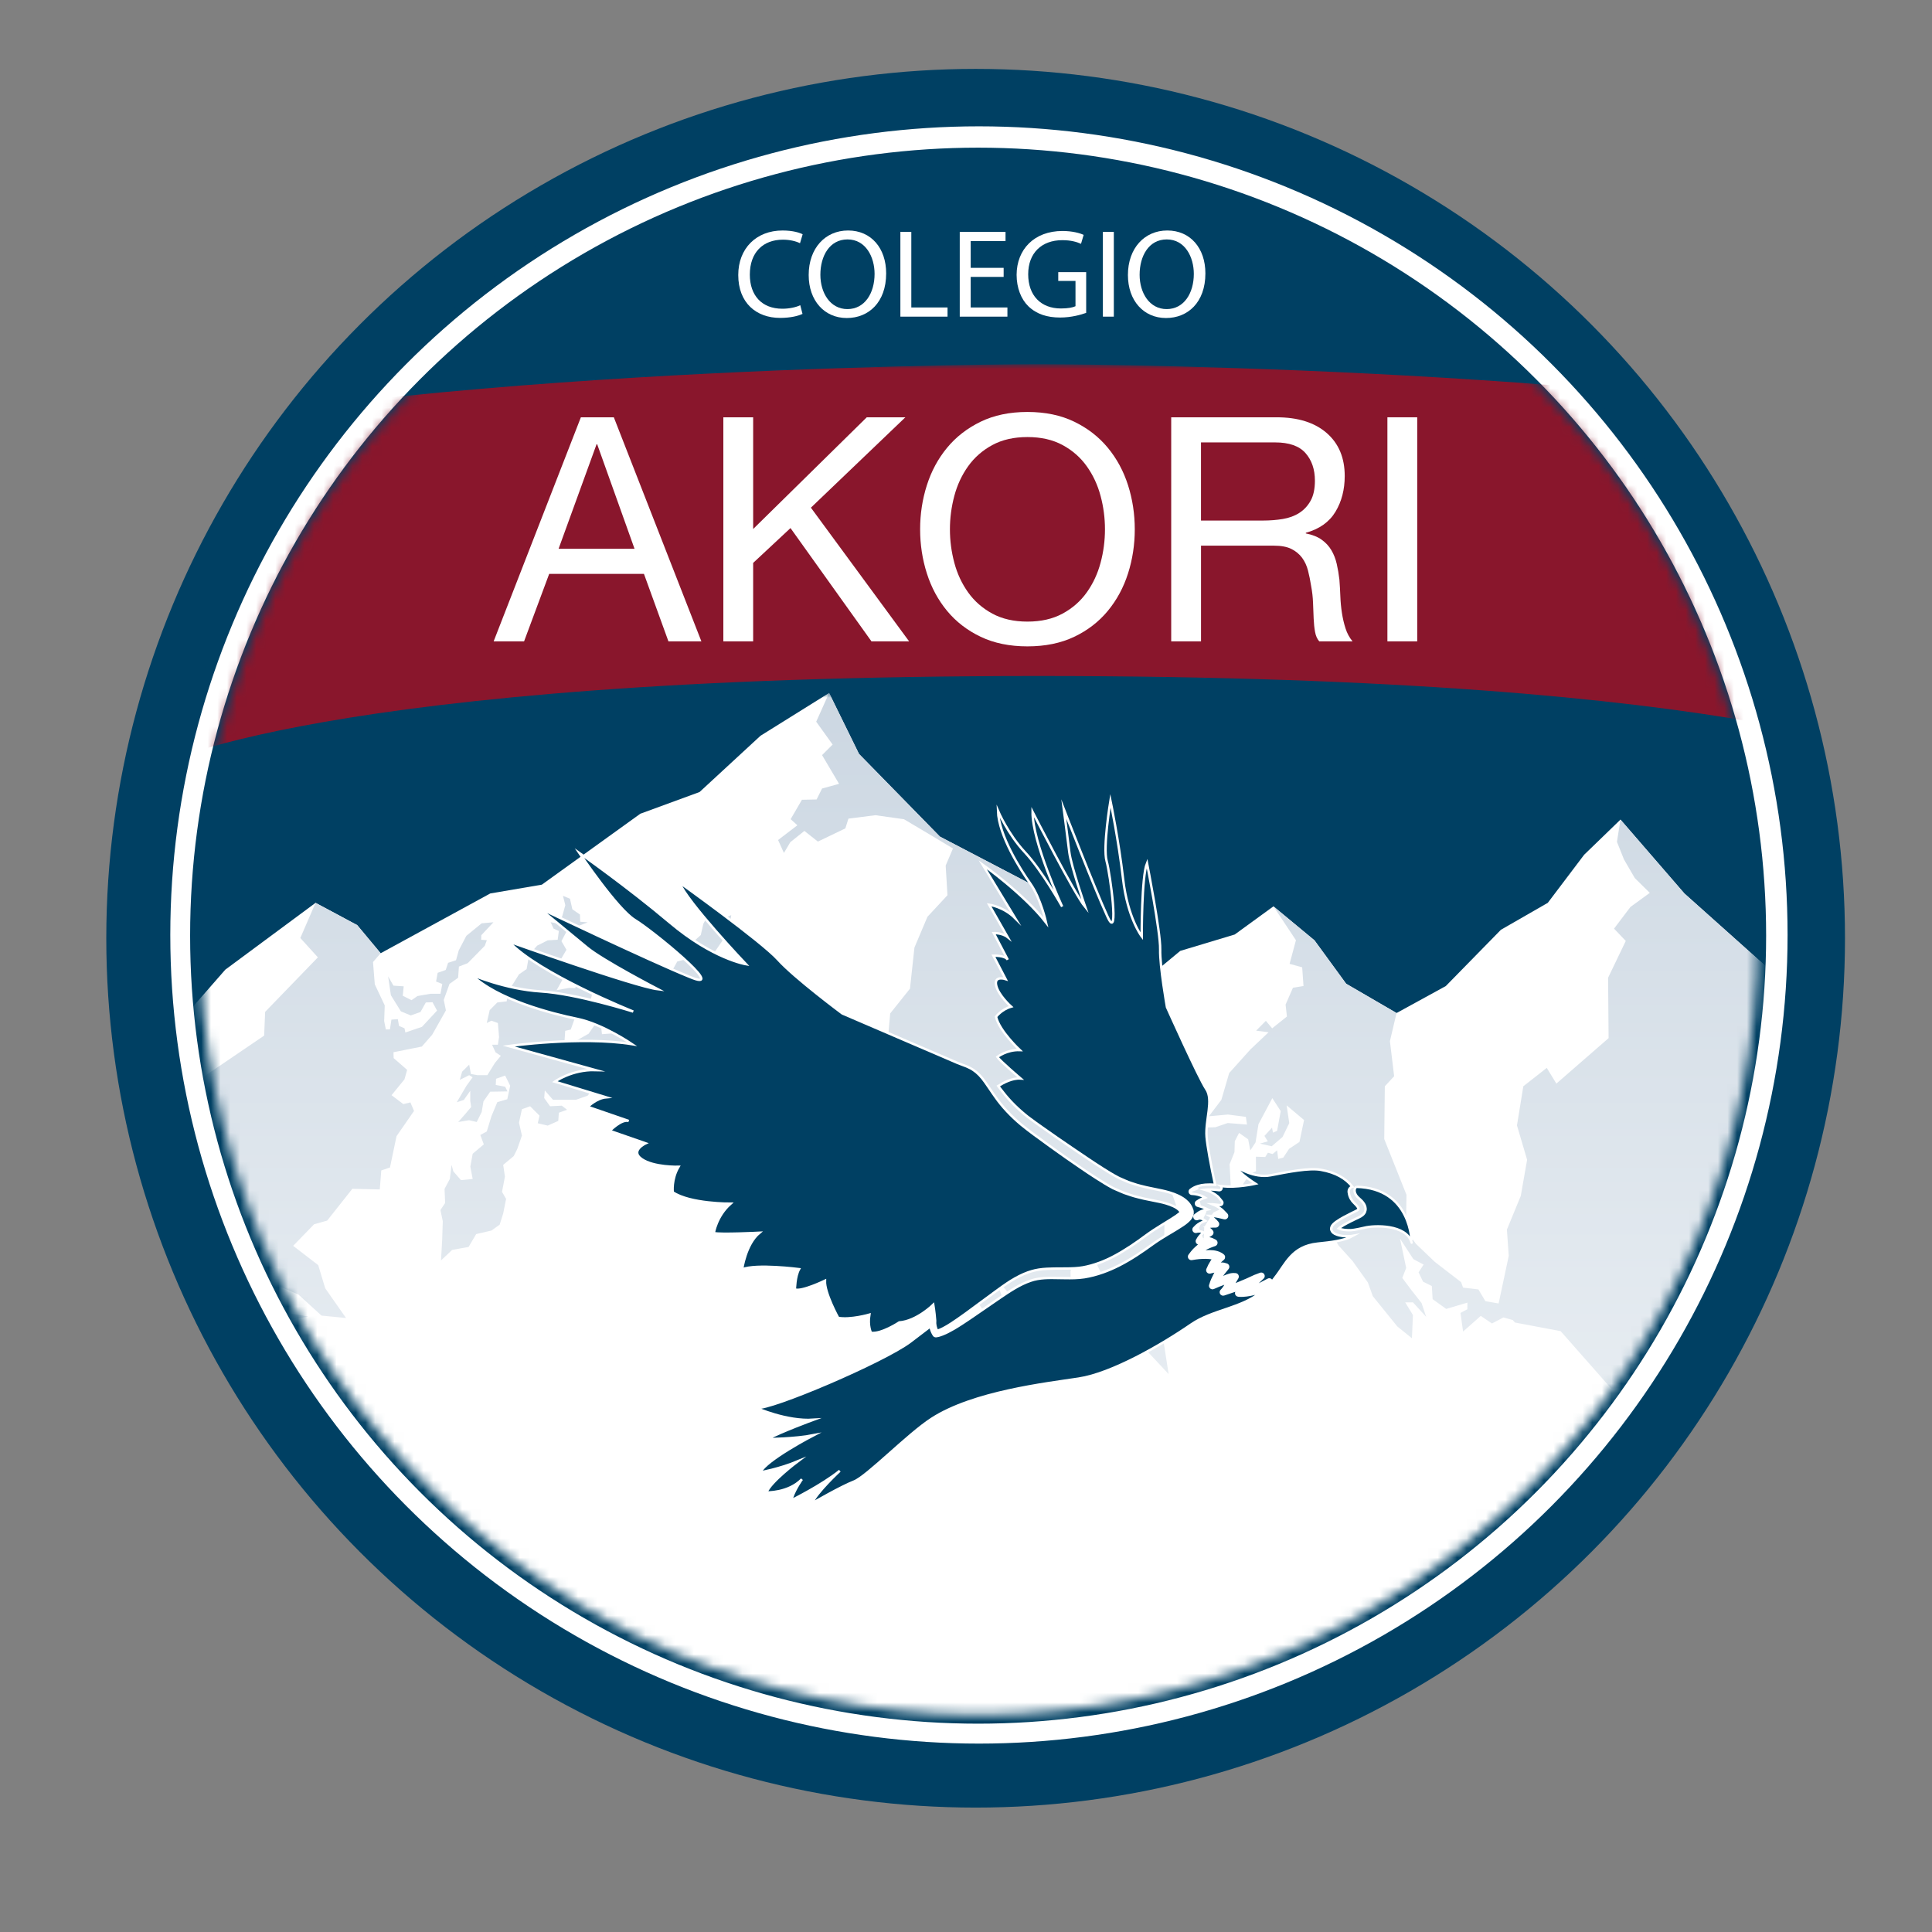 <?xml version="1.0" encoding="utf-8"?>
<!-- Generator: Adobe Illustrator 16.0.0, SVG Export Plug-In . SVG Version: 6.00 Build 0)  -->
<!DOCTYPE svg PUBLIC "-//W3C//DTD SVG 1.1//EN" "http://www.w3.org/Graphics/SVG/1.1/DTD/svg11.dtd">
<svg version="1.1" id="Capa_1" xmlns="http://www.w3.org/2000/svg" xmlns:xlink="http://www.w3.org/1999/xlink" x="0px" y="0px"
	 width="200px" height="200px" viewBox="0 0 200 200" enable-background="new 0 0 200 200" xml:space="preserve">
<rect x="0" y="0" width="200" height="200" fill="#808080" stroke="none"/>
<g>
	<circle fill="#004063" cx="100.998" cy="97.127" r="89.995"/>
	<circle fill="#FFFFFF" stroke="#004063" stroke-miterlimit="10" cx="101.339" cy="96.787" r="84.21"/>
	<circle fill="#004063" stroke="#004063" stroke-miterlimit="10" cx="101.255" cy="96.86" r="81.074"/>
	<defs>
		<filter id="Adobe_OpacityMaskFilter" filterUnits="userSpaceOnUse" x="-41.67" y="71.736" width="342.875" height="121.133">
			<feColorMatrix  type="matrix" values="1 0 0 0 0  0 1 0 0 0  0 0 1 0 0  0 0 0 1 0"/>
		</filter>
	</defs>
	<mask maskUnits="userSpaceOnUse" x="-41.67" y="71.736" width="342.875" height="121.133" id="SVGID_1_">
		<g filter="url(#Adobe_OpacityMaskFilter)">
			<circle fill="#FFFFFF" cx="101.332" cy="96.871" r="80.632"/>
		</g>
	</mask>
	<g mask="url(#SVGID_1_)">
		<polygon fill-rule="evenodd" clip-rule="evenodd" fill="#FFFFFF" points="-41.67,127.677 -37.604,124.531 -30.442,120.04 
			-23.403,123.438 -18.548,128.9 -8.596,121.86 2.569,117.369 8.153,113.242 15.678,109.118 23.324,100.378 32.668,93.461 
			36.978,95.767 39.405,98.679 50.753,92.49 56.092,91.58 66.288,84.236 72.417,81.991 78.728,76.165 85.828,71.736 88.924,78.046 
			97.298,86.604 106.824,91.58 111.559,98.195 117.566,102.26 122.178,98.437 127.821,96.738 131.826,93.825 136.074,97.344 
			139.352,101.835 144.57,104.869 149.668,102.077 155.373,96.251 160.227,93.461 163.989,88.485 167.752,84.844 174.367,92.49 
			185.23,102.2 189.962,110.331 195.302,114.942 198.823,122.286 201.128,122.831 204.041,127.807 210.05,125.685 214.357,120.829 
			221.109,116.661 223.945,112.515 229.042,108.632 235.111,117.25 242.028,123.317 249.736,125.807 253.802,131.328 
			259.142,136.243 261.57,141.036 264.726,143.646 268.853,139.338 275.589,135.574 285.479,143.464 290.881,151.476 
			295.371,152.629 299.923,158.15 301.204,158.828 301.204,192.869 -41.67,192.869 		"/>
		<linearGradient id="SVGID_2_" gradientUnits="userSpaceOnUse" x1="132.377" y1="170.193" x2="132.377" y2="71.737">
			<stop  offset="0" style="stop-color:#F0F4F7"/>
			<stop  offset="1" style="stop-color:#CCD7E2"/>
		</linearGradient>
		<path fill-rule="evenodd" clip-rule="evenodd" fill="url(#SVGID_2_)" d="M73.691,118.826l-2.063,1.699l-0.971,1.335l-1.093,1.578
			l2.306-0.364l0.728-2.185l2.063-1.576l1.214-2.186L73.691,118.826L73.691,118.826z M155.137,134.935l1.049-4.934l-0.192-2.711
			l1.437-3.491l0.655-3.741l-1.05-3.554l0.657-4.052l2.428-1.904l0.994,1.627l5.406-4.707l-0.052-6.251l1.83-3.811l-1.214-1.274
			l1.699-2.246l2.002-1.457l-1.556-1.536l-1.116-1.922l-0.728-1.822l0.365-2.305l6.615,7.646l10.863,9.71l4.731,8.131l5.34,4.611
			l3.521,7.344l2.305,0.545l2.913,4.976l1.274,3.581l4.671,4.978l1.77,2.6l2.271,1.612l2.835,3.513l0.376,1.688l-1.05-1.054
			l-1.273,0.118l-1.089,1.45l-1.398-1.669l-2.24,0.94l-0.275,1.912l-2.06-0.602l-0.546-3.281l0.335-2.396l-0.849-2.508l-1.504-2.116
			l-0.639,0.664l-0.125,1.507l-0.423-1.307l-0.746-2.626l-3.673-4.914l-0.449,3.231l-1.788,2.021l-0.546,1.32l-1.931,0.354
			l0.043,1.362l1.876,0.58l1.406,1.522l0.935,0.084l0.072,2.061l1.358,1.8l2.718,2.025l1.377,1.604l1.095,1.587l-2.053,0.53
			l-0.971,1.986l-1.325,0.771l-0.959,1.027l-0.534-0.363l-0.996,0.169l0.696-1.434l-1.613-0.812l0.186-0.808l-2.258-0.088
			l-0.831-1.174l-2.25-1.927l-2.247,2.464l0.943-5.805l1.173-2.95l0.999-2.105l-0.237-3.769l0.354-0.366l0.431-1.151l-0.334-0.737
			l0.182-0.564l0.817-0.802l1.225-1.398l-1.405-0.167l-0.828,0.43l-0.537,1.401l-0.096-1.516l0.744-1.459l1.125-0.312l-1.18-0.572
			l-0.822,0.191l-0.467,2.982l-0.047,5.095l-0.46,4.608l-2.3,4.277l-0.503,4.537l0.104,3.571l-2.653-0.918l-1.335-2.07l-3.107-0.185
			l2.744,3.725l-1.008,1.624l2.263,4.598l-3.279-3.293l-1.967-2.861l-0.484-3.249l-1.359-1.802l-2.775-0.561l-1.462-1.429
			l-1.816,0.16l-1.699-3.177l-4.845-0.034l-5.234-5.937l-4.728-0.892l-0.226-0.258l-0.967-0.269l-1.189,0.626l-1.157-0.786
			l-1.831,1.62l-0.27-1.927l0.71-0.378l0.008-0.688l-2.197,0.652l-1.405-1.012l-0.084-1.362l-0.907-0.446l-0.463-0.967l0.521-0.802
			l-1.059-0.566l-1.385-2.125l0.64,3.038l-0.404,1.032l0.94,1.258l1.055,1.341l0.479,1.43l-1.371-1.501l-0.798,0.006l0.797,1.307
			l-0.104,2.404l-1.517-1.227l-2.532-3.129l-0.51-1.417l-1.587-2.225l-1.442-1.594l-1.071-1.826l-0.856,0.647l0.392-1.058
			l0.682-0.195l0.675-1.066l-0.892-0.185l1.182-0.327l-0.06-0.37l-1.455,0.12l0.046-0.794l-0.637-0.317l-0.658,1.211l0.233-1.501
			l-0.678-1.831l-1.734,0.339l-0.562,1.296l-1.179,0.384l-1.024,1.344l-1.119,0.451l-0.252,1.1l-0.664,0.162l-0.028-1.19
			l-0.854,0.072l-0.753,0.882l-0.695,2.105l0.175-1.858l0.707-1.445l0.859-0.225l0.203-1.023l-0.287-0.23l0.482-1.161l0.641-0.914
			l0.629-0.291l-0.011-1.507l0.968,0.03l0.276-0.443l0.482,0.137l0.471-0.387l0.112,0.895l0.531-0.146l0.594-0.9l1.076-0.716
			l0.475-2.267l-1.802-1.517l0.271,1.837l-0.695,1.433l-1.121,0.962l-1.216-0.273l0.813-0.234l-0.351-0.564l0.787-0.857l0.094,0.518
			l0.428-0.183l0.377-2.047l-0.871-1.339l-1.432,2.694l-0.305,1.887l-0.541,0.832l-0.223-1.156l-0.941-0.658l-0.442,0.858
			l-0.034,1.133l-0.504,1.258l0.151,2.85l-0.739,1.616l-1.094,0.524l-0.941,1.491l-0.057,1.321l-0.484-1.213l0.782-1.706
			l-0.575-0.512l-0.25-1.153l-0.744-0.354l0.721-0.273l-0.028-1.698l-0.729-0.247l0.486-0.382l-0.43-0.626l-0.85,0.045l0.23-1.233
			l0.569-0.126l-0.071-0.676l-0.752-0.269l1.176-1.136l2.16-0.082l1.273-0.434l1.996,0.159l-0.116-0.799l-1.862-0.239l-1.966,0.181
			l1.291-1.702l0.81-2.772l2.182-2.431l1.895-1.792l-1.288-0.167l1.009-1.017l0.652,0.775l1.528-1.221l-0.14-1.23l0.762-1.748
			l1.093-0.182l-0.136-1.937l-1.304-0.358l0.658-2.444l-2.329-3.51l4.248,3.52l3.277,4.491l5.219,3.034l-0.686,2.912l0.436,3.631
			l-0.964,1.043l-0.06,5.462l2.303,5.775l-0.059,3.627l1.029,1.436l1.958,1.873l2.727,2.102l0.202,0.566l1.589,0.188l0.721,1.215
			L155.137,134.935L155.137,134.935z M229.042,108.632l6.069,8.618l6.917,6.067l7.708,2.489l4.065,5.521l5.34,4.915l2.429,4.793
			l3.155,2.61l2.922,2.476l-0.92,0.134l-2.022-1.542l0.26,1.001l0.837,1.357l1.306,1.519l0.926,1.857l0.236-1.478l0.623,1.272
			l1.663,1.703l2.117-0.218l2.455,1.257l0.74,1.889l0.691-0.965l0.604,1.096l2.121,1.808l1.16,2.145l1.42,1.868l1.605-0.246
			l-1.431-1.258l-0.9-3.057l-1.675-1.162l1.258-0.353l0.543-2.322l1.305-1.54l-0.617-2.793l1.371-1.831l-0.286-1.949l-2.883-3.616
			l-3.017-2.139l-1.549-2.985l9.891,7.89l5.401,8.012l4.49,1.153l4.552,5.521l1.281,0.678v9.309l-0.283-0.543l-0.262-1.623
			l-1.592-1.666l-1.758,0.175l-2.066-0.609l-1.139-0.207l-0.534-0.96l-0.996-0.571l-0.882-1.572l-1.899-2.43l0.925,2.895
			l1.197,2.342l0.986,0.188l0.843,0.504l-0.364,0.366l-1.102,0.169l1.261,0.423l0.973-0.479l3.261,1.037l1.767,2.793l-0.918,1.317
			l-2.367-1.539l-3.046-0.052l-2.021-0.415l-1.198,0.655l-1.269,1.859l-0.666-0.419l-0.174-1.1l-1.91,0.333l-0.8-1.326l-1.756,0.302
			l-3.061-0.267l0.504-1.61l1.81,0.151l0.562,0.588l0.995-0.446l-1.175-1.269l0.96,0.01l0.811,0.467l1.015-0.713l-0.799-1.484
			l-0.554,0.24l-0.292-0.729l1.376-0.926l0.234-1.026l-1.202,0.166l-1.236,1.492l-1.938,1.234l-0.383-1.155l0.33-1.358l-1.181-1.346
			l-2.276,0.485l0.04-1.714l-0.101-1.316l-0.875,1.923l-0.82,0.836l-0.093-2.854l-1.014-0.867l0.051,1.568l-0.817,0.801l0.628,1.482
			l2.138,2.099l1.355,2.479l-1.104-0.958l-1.608-1.807l-0.986,0.104l-1.441-0.495l-2.867,0.06l-4.401-5.05l-0.125-1.641
			l-0.605-0.521l-1.246,1.387l-0.612,0.185l1.273-1.384l0.271-1.292l-0.543-2.573l-0.648-1.197l0.13-1.007l-1.323-1.742l-1.11,0.313
			l-1.086-1.419l-0.529,2.058l-2.068,0.637l-1.221,1.12l1.341-2.457l1.073-0.052l0.467-1.628l-1.147-2.187l-1.161,0.246l0.229-0.94
			l-1.044-0.203l-2.146,0.995l-1.995,1.968l-2.706,0.315l2.339-0.915l1.076-1.201l0.564-1.22l1.132-1.049l1.051-0.159l-1.084-2.007
			l-2.404-2.338l-1.616,1.307l-2.393-0.329l1.986-0.546l1.104-1.328l-1.792-1.246l-2.822,0.262l-2.334,1.075l-4.059-1.016
			l-3.642-0.643l-3.299-3.271l2.281,1.435l2.667,0.165l4.106-1.176l1.861-1.481l-1.818-3.072l-4.431-2.188l-3.306-4.689
			l-3.056-1.855l-2.589-6.333L229.042,108.632L229.042,108.632z M246.216,131.813l0.912,0.121l0.363-0.729l0.243,0.729l1.031-0.121
			l-0.789-0.426l-0.121-0.483l0.546-0.243l0.787,0.788l1.822-0.184l-0.366-0.849l1.094-0.364l-0.364-0.911l-0.909-0.241
			l-0.062-0.851l-1.215-0.544l-0.726-0.79l0.06,1.396l-0.364,1.458l-1.274,0.787L246.216,131.813L246.216,131.813z M85.1,81.627
			l1.76-0.484l-1.76-2.974l1.093-1.093l-1.7-2.365l1.335-2.974l3.096,6.31l8.374,8.558l9.526,4.976l4.734,6.615l6.008,4.065
			l0.485,7.101l1.88,5.704l0.122,4.854l1.7,4.854l-1.209,1.481l-0.043,4.838l-0.684,3.693l1.158,7.456l-2.555-2.73l-2.129-3.026
			l-3.338-6.799l-0.329-4.538l-1.263,2.969l-0.541,3.533l0.057,3.403l-0.967,1.988l-0.008,2.439l-2.271-1.927l-1.041,0.389
			l-2.428-4.382l-1.106-1.215l1.14,3.194l1.086,3.027l-2.895-2.016l-2.047-3.053l0.039-2.95l0.835-0.74l-0.163-1.981l-1.132,1.068
			l-0.083-2.147l0.918-1.033l-1.263-1.217l-0.681,1.115l-0.299,1.601l-1.099-1.392l-0.839-0.293l0.846-0.796l-0.174-1.256
			l-1.466-0.343l-1.515-1.99l-0.038,2.285l-1.889-0.884l-1.591-1.688l0.855,1.949l-0.333,2.18l0.848,2.3l-2.779-2.931l-2.847-4.346
			l-0.846,1.059l-0.016,1.524l-1.502-2.493l-1.805-1.235l3.382-3.793l1.627-2.689l2.285-2.273l0.851-2.052l1.468-0.698l0.221-2.45
			l2.047-2.563l0.46-4.252l1.347-3.187l2.074-2.235l-0.186-3.069l0.755-1.77l-2.145-1.29l-2.925-1.737l-2.964-0.417l-2.787,0.354
			l-0.321,1.011l-2.841,1.365l-1.4-1.103l-1.456,1.167l-0.661,1.112l-0.604-1.336l1.998-1.528L81.848,84.8l1.168-2.008l1.517-0.031
			L85.1,81.627L85.1,81.627z M59.005,93.039l0.243,1.089l0.789,0.546l0.024,0.745l0.778,0.059l-0.882,0.348l-1.299,0.581
			l-0.54,1.021l0.52,0.887l-0.671,1.154l0.426,1.644l-0.771,1.389l1.295-0.235l0.638,0.024l0.163-0.796l0.812,0.029l0.659-0.278
			l0.184,1.317l-0.243,1.033l-0.841,0.314l-0.773,1.458l-0.433,1.211l-0.572,0.131l-0.072,1.033l-1.015,0.752l1.548-0.374
			l1.958-1.111l0.861-1.24l1.218-0.398l1.218-1.16l-0.798,1.184l-1.231,0.631l0.116,1.03l1.052-0.076l1.073,0.267l0.819-1.389
			l0.704-0.605l0.978-1.821l0.806-1.414l1.456-0.85l0.911-1.638l1.213-0.304v-1.335l1.215-1.093l0.272-1.182l0.577-0.999
			l0.333,1.526l1.062-1.036l0.912-0.374l-0.243,1.518l-0.729,1.215l-1.247,1.813l0.514,1.764l-1.451,1.277l-1.093,1.819l1.396-0.122
			l1.938,0.225l2.627-0.103l3.567-1.283l-3.234,1.728l-4.601,0.701l-2.286,0.691l-0.348,0.927l-0.273-1.184l-0.364,0.424
			l-0.728-0.607l-1.093,0.184l-0.303,1.212v1.153l-0.607,0.728l-0.061-0.606l-0.789-0.182l-0.971,0.85l-0.425,1.578l-1.82,0.545
			v0.91l-1.092,0.062l-1.153,1.455l-1.214,0.426h-2.366l-0.85-0.971l-0.062,0.788l0.607,0.85l1.214-0.061l0.546,0.425l-0.85,0.304
			l-0.062,0.848l-1.092,0.487l-1.031-0.244l0.182-0.788l-0.971-0.971l-0.85,0.304l-0.303,1.396l0.303,1.335l-0.485,1.395
			l-0.365,0.729l-1.092,0.911l0.183,1.213l-0.303,1.579l0.424,0.729l-0.304,1.516l-0.364,1.153l-0.85,0.606l-1.578,0.364
			l-0.788,1.335l-1.699,0.304l-1.154,1.092l0.122-2.186l0.061-1.879l-0.242-1.154l0.486-0.728l-0.061-1.457l0.546-1.03l0.182-1.457
			l0.181,0.667l0.79,0.911l1.213-0.121l-0.243-1.276l0.243-1.335l1.153-0.971l-0.363-0.97l0.667-0.364l0.485-1.579l0.606-1.455
			l1.033-0.304l0.303-1.396l-0.524-1.056l-0.94,0.333l-0.031,0.64l0.972,0.183l0.243,0.486l-1.792,0.03l-0.697,1.004l-0.182,1.097
			l-0.516,1.035l-0.789-0.184l-1.123,0.184l0.697-0.791l0.638-0.762l-0.092-0.64v-1.035l-0.667,0.944l-0.729,0.243l1.001-1.704
			l0.638-0.883l-0.355-0.218l-0.971,0.486l0.243-0.851l0.728-0.727l0.182,0.971l0.667,0.12h1.032l0.79-1.274l0.606-0.729
			l-0.546-0.363l-0.364-0.788h0.606l0.122-0.79l-0.122-1.456l-0.667-0.241l-0.485,0.241l0.304-1.334l0.788-0.791l0.972-0.12
			l0.121-0.97l0.547-0.852l0.607-0.971l0.788-0.546l0.182-1.032h0.667l0.849-0.243l-0.667-0.183l-0.364-0.484l0.424-0.486
			l1.093-0.546l1.032-0.06l0.121-0.911l-0.547-0.242l-0.302-0.668l0.91,0.182l0.303-0.848l0.303-1.093l-0.242-0.97L59.005,93.039
			L59.005,93.039z M-9.232,135.725l2.305-1.986l0.512-1.523l1.055-2.062l1.707-0.476l0.761-1.347l1.581-1.526l1.987-1.479
			l1.306-1.04l-1.453,1.698l-1.27,1.915l0.86,0.298l1.835-0.045l1.373-0.793l-0.343,0.827l-1.188,0.611l-1.496,0.01l-0.719,0.448
			l-0.159,0.763l-0.859,0.071l-1.58,0.822l-0.503,0.936l0.171,1.312l1.208,0.737l0.216,0.683l1.616,0.941l2.486-0.004l1.683-0.969
			l0.992-1.234l1.517-1.28l1.782,0.037l1.199,0.452l1.227,0.236l-0.389,0.553l-1.66-0.2l-2.483-0.187l-0.853,0.837l-0.963,1.88
			l-0.788,1.039l0.063,0.657l0.92-0.091l0.58-0.144l-0.253-0.499l0.229-0.851l0.409-0.024l0.044,0.836l1.07,0.864l0.593-0.045
			l0.121,0.711l0.439,0.887l0.083,1.132l1.195,0.046l0.942-0.342l0.873-0.856l1.943-0.791l0.742-1.255l0.197-2.151l1.129-1.525
			l2.417-0.187l0.379,1.561l1.521,1.062l0.748-0.307l0.009-1.742l0.383-1.776l1.459-1.166l2.541-0.864l-3.03,2.168l-0.506,1.344
			l-0.013,3.103l0.402,2.715l-0.087,1.725l-1.092,0.926l-0.803,0.947l-0.636,1.464l-0.377,2.076l0.883-2.048l0.761-1.135
			l1.141-0.472l1.055-0.745l2.212-0.765l-0.792-0.607l-0.189-1.03l-1.406-2.761l3.823-0.797l3.017,0.975l3.346-0.61l-3.035-0.53
			l-1.532-1.749l-2.515-1.286l2.708-0.145l3.337,1.423l2.396,2.184l2.537,0.249l-2.155-3.079l-0.724-2.396l-2.594-1.996l2.164-2.229
			l1.356-0.383l2.607-3.29l2.84,0.063l0.156-1.965l0.9-0.308l0.678-3.239l1.811-2.613l-0.375-0.884l-0.731,0.178l-1.22-0.925
			l1.336-1.636l0.278-0.984l-1.397-1.218l-0.017-0.608l2.937-0.589l1.069-1.224l1.422-2.519l-0.225-1.083l0.595-1.656l0.893-0.639
			l0.083-1.158l0.915-0.355l1.76-1.795l0.213-0.58l-0.585-0.044l0.014-0.474l1.258-1.338l-1.22,0.109l-1.586,1.294l-0.789,1.513
			l-0.282,1.015l-0.821,0.268l-0.245,0.742l-0.834,0.291l-0.165,0.905l0.643,0.25l-0.185,1.014l-1.042,0.002l-1.345,0.235
			l-0.612,0.428l-0.907-0.459l0.097-0.975l-1.062-0.072l-0.548-0.956l0.286,1.953l1.033,1.665l1.022,0.423l1.006-0.354l0.553-0.988
			l0.695-0.025l0.467,0.868l-1.559,1.679l-1.722,0.587l-0.085-0.435l-0.572-0.25l-0.12-0.697l-0.665,0.049l-0.153,1.007
			l-0.423,0.011l-0.174-0.866l0.059-1.623l-1.031-2.185l-0.183-2.306l0.789-0.911l-2.427-2.912l-4.31-2.306l-1.577,3.641
			l1.819,2.003l-5.46,5.643l-0.106,2.46l-6.206,4.216l-3.296,0.522l0.557,1.187l-1.325,1.507l-4.975,2.003l-3.165,1.922l-2.2,1.812
			l-2.437,3.194l-1.667-0.012l1.382-1.813l0.927-0.106l1.038-1.262l1.674-1.663l1.841-1.473l2.024-1.16l2.318-1.592l0.075-0.868
			l-0.366-0.56l-0.721-0.013l0.344,0.396v0.638l-1.187,0.354l0.053-0.993l-1.46,0.255l-1.097,0.61l0.113,0.663l1.989-0.443
			l-0.636,0.533l-1.06,0.272l-0.453,0.307l-0.107-0.573l-0.608-0.578l-1.132,1.023l1.232,0.172l-0.038,0.6l0.159,1.004l-1.68,0.982
			l-0.177-0.372l0.829-0.896l-0.064-0.589l-2.355,0.084l0.529,0.342l-0.058,0.404l-0.64,0.111l-0.616,0.354l1.271,0.206
			l-1.408,0.967l-0.308,0.909l-1.275,0.237l-1.183,1.407l-0.266-0.263l-0.06-0.7l-2.2,1.442l-0.9,1.253l-1.567,0.776l-0.323,0.668
			l-1.599,0.457l-0.702,1.391l-0.674,1.546l-1.617,1.26l-1.516,2.428l-0.304,1.637l-2.792,2.186l1.507-0.025l0.841-0.561
			L-9.232,135.725L-9.232,135.725z M-29.896,123.862l-1.032-2.366l0.485-1.456l7.04,3.398l4.855,5.462l-3.234,2.7l-3.122,3.688
			l-1.57,1.415l-1.213,0.573l-0.061,0.944l-0.464-0.874l1.047-0.747l0.857-1.651l0.839-0.221l0.17-0.97l-0.483-0.583l-0.294,1.002
			l-0.802,0.542l-0.897,0.976l-0.486,0.64l-1.706,0.456l-1.125,0.636l0.607,0.781l2.818,0.264l0.45,0.864l-1.134-0.434l-2.231,0.092
			l-1.974,0.149l-0.972,0.301l-1.566,0.301l-1.354,1.478l0.43-1.847l1.259-1.59l1.857-0.752l1.36-1.417l0.606-1.075l0.596-2.062
			l1.929-0.668l-0.418-0.635l0.074-2.316l0.736-1.029l-0.32,1.21l0.396,1.325l1.118,1.386l1.729,0.08l0.191-0.235l-0.258-0.985
			l0.649,0.51l0.657-0.572l-0.26-1.797l-0.84-0.749l-0.776-1.614l-1.443-1.425L-29.896,123.862z"/>
	</g>
	<g>
		<path fill="#004063" stroke="#FFFFFF" stroke-width="0.25" stroke-miterlimit="10" d="M73.894,127.65
			c0.714,0.166,4.718-0.036,4.718-0.036c-1.436,1.191-1.786,3.786-1.786,3.786c1.48-0.588,5.892-0.019,5.892-0.019
			c-0.415,0.75-0.429,2.102-0.429,2.102c0.678,0.271,3.108-0.903,3.108-0.903c-0.052,1.279,1.372,3.848,1.372,3.848
			c1.281,0.229,3.226-0.334,3.226-0.334c-0.196,1.175,0.169,1.878,0.169,1.878c1.069,0.161,2.928-1.074,2.928-1.074
			c1.809-0.134,3.521-1.828,3.521-1.828c0.09,0.535,0.196,1.51,0.194,1.635l-0.007,0.265c0,0.01,0,0.015,0.002,0.022
			c0.004,0.015,0.004,0.028,0.005,0.042l0.018,0.159c0.005,0.029,0.012,0.061,0.019,0.091l0.016,0.066
			c0.009,0.043,0.022,0.086,0.037,0.128l0.007,0.016c0.018,0.056,0.033,0.101,0.052,0.14c0.019,0.049,0.04,0.092,0.06,0.13
			c0.215-0.062,0.428-0.161,0.642-0.27c0.237-0.125,0.488-0.271,0.787-0.464c0.458-0.298,0.934-0.626,1.543-1.068l3.049-2.247
			c0.457-0.338,1.004-0.732,1.578-1.099c0.66-0.406,1.223-0.688,1.777-0.89c0.121-0.045,0.251-0.088,0.383-0.125
			c0.482-0.141,1.006-0.225,1.602-0.254c0.471-0.025,0.938-0.025,1.389-0.028c0.174,0,0.353-0.002,0.526-0.002
			c0.679-0.003,1.243-0.022,1.808-0.119c0.551-0.097,1.131-0.258,1.727-0.479c0.989-0.366,1.986-0.897,3.232-1.714
			c0.561-0.368,1.088-0.752,1.523-1.074c0.567-0.417,1.159-0.797,1.615-1.074c0.162-0.105,0.328-0.206,0.493-0.305
			c0.382-0.232,0.742-0.453,1.085-0.688c0.129-0.088,0.237-0.17,0.33-0.248c0.059-0.051,0.105-0.095,0.137-0.13
			c-0.031-0.062-0.08-0.132-0.148-0.205c-0.131-0.142-0.333-0.279-0.594-0.403c-0.224-0.108-0.482-0.205-0.793-0.298
			c-0.424-0.125-0.858-0.209-1.319-0.299c-0.159-0.032-0.321-0.065-0.481-0.098l-0.131-0.026c-0.269-0.055-0.545-0.11-0.824-0.188
			l-0.142-0.034c-0.267-0.066-0.539-0.139-0.815-0.234c-0.082-0.031-0.172-0.062-0.262-0.09c-0.227-0.072-0.463-0.149-0.676-0.253
			l-0.727-0.315c-0.028-0.006-0.055-0.021-0.082-0.037l-0.091-0.048c-0.562-0.298-1.084-0.632-1.591-0.954l-0.077-0.047
			l-0.802-0.523l-0.788-0.533c-1.053-0.708-2.074-1.437-3.115-2.183l-0.415-0.302c-0.874-0.627-1.777-1.28-2.647-1.986
			c-1.082-0.908-1.979-1.867-2.669-2.854l-0.275-0.389l-0.27-0.399c-0.057-0.078-0.113-0.165-0.172-0.251
			c-0.117-0.172-0.238-0.353-0.357-0.516c-0.393-0.563-0.788-0.971-1.211-1.25l-0.191-0.123c-0.03-0.02-0.07-0.039-0.108-0.057
			c-0.025-0.015-0.053-0.026-0.078-0.04c-0.087-0.05-0.182-0.091-0.278-0.132c-0.042-0.017-0.083-0.033-0.121-0.05l-0.875-0.334
			L87.2,104.911c0,0-4.953-3.685-6.65-5.573c-1.698-1.889-10.238-8.002-10.238-8.002c0.778,2.009,6.911,8.479,6.911,8.479
			s-3.416-0.547-7.873-4.313c-4.46-3.761-9.374-7.199-9.374-7.199s3.922,5.831,5.75,6.938c1.825,1.106,9.444,7.339,5.982,6.011
			c-0.129-0.053-0.272-0.108-0.426-0.171c-3.949-1.597-15.513-7.106-15.513-7.106s3.414,2.786,4.996,4.11
			c1.583,1.324,7.343,4.321,7.343,4.321c-2.382-0.282-15.442-4.94-15.442-4.94c3.066,3.322,12.888,7.251,12.888,7.251
			s-5.883-1.861-9.578-2.086c-3.694-0.229-7.161-1.734-7.161-1.734c2.596,2.584,8.368,4.055,10.966,4.583
			c2.597,0.526,5.646,2.61,5.646,2.61c-5.265-0.842-12.77,0.198-12.77,0.198l8.98,2.484c-2.448-0.068-4.204,1.202-4.204,1.202
			l5.311,1.619c-1.026,0.09-1.9,0.987-1.9,0.987l4.245,1.463c-0.748-0.239-1.968,1.023-1.968,1.023l3.709,1.29
			c0,0-1.657,0.771-0.4,1.639c1.254,0.866,3.809,0.792,3.809,0.792c-0.759,1.288-0.597,2.635-0.597,2.635
			c1.792,1.214,5.979,1.184,5.979,1.184C74.151,125.909,73.894,127.65,73.894,127.65"/>
		<path fill="#004063" stroke="#FFFFFF" stroke-width="0.25" stroke-miterlimit="10" d="M130.503,133.757
			c-0.257,0.079-0.495,0.146-0.701,0.193c-0.274,0.067-0.52,0.111-0.751,0.14c-0.232,0.027-0.511,0.055-0.791,0.03l-0.075-0.008
			c-0.108-0.011-0.193-0.093-0.214-0.198c-0.017-0.107,0.04-0.214,0.139-0.257l0.06-0.026c0.069-0.036,0.143-0.081,0.212-0.132
			c0.07-0.047,0.138-0.096,0.203-0.147c-0.033,0.013-0.064,0.024-0.096,0.035c-0.516,0.181-1.074,0.369-1.713,0.579l-0.084,0.026
			c-0.104,0.037-0.221-0.01-0.281-0.104c-0.053-0.096-0.037-0.219,0.044-0.293l0.057-0.057c0.186-0.205,0.331-0.447,0.446-0.657
			c0.02-0.032,0.037-0.064,0.057-0.099c-0.102,0.028-0.211,0.064-0.332,0.106c-0.324,0.114-0.671,0.258-1.027,0.416l-0.044,0.019
			c-0.089,0.041-0.192,0.021-0.261-0.047c-0.072-0.063-0.094-0.17-0.061-0.258l0.015-0.025c0.021-0.088,0.048-0.175,0.081-0.268
			c0.037-0.095,0.07-0.184,0.11-0.267c0.069-0.16,0.151-0.328,0.237-0.497c0.066-0.127,0.137-0.253,0.207-0.377
			c-0.189,0.018-0.393,0.059-0.604,0.116l-0.053,0.015c-0.092,0.027-0.195-0.007-0.254-0.086c-0.061-0.08-0.062-0.187-0.009-0.271
			l0.012-0.022c0.095-0.241,0.224-0.488,0.394-0.752c0.066-0.1,0.134-0.198,0.201-0.295c-0.046-0.014-0.094-0.025-0.146-0.035
			c-0.192-0.041-0.409-0.06-0.657-0.063c-0.441-0.006-0.911,0.037-1.395,0.123l-0.056,0.011c-0.099,0.018-0.198-0.031-0.249-0.118
			c-0.049-0.086-0.039-0.195,0.024-0.273l0.029-0.032c0.017-0.021,0.032-0.043,0.044-0.063c0.045-0.063,0.087-0.127,0.143-0.188
			c0.062-0.084,0.135-0.166,0.203-0.237c0.022-0.026,0.05-0.054,0.078-0.081l0.035-0.032c0.047-0.049,0.083-0.084,0.124-0.121
			c0.073-0.067,0.153-0.138,0.235-0.206c0.105-0.084,0.212-0.163,0.32-0.242c-0.062-0.003-0.119-0.008-0.18-0.008h-0.04
			c-0.092,0.005-0.177-0.049-0.218-0.13c-0.039-0.082-0.031-0.178,0.025-0.251l0.008-0.011c0.117-0.232,0.285-0.428,0.423-0.566
			c0.063-0.066,0.126-0.131,0.191-0.188l-0.038-0.021c-0.024-0.015-0.054-0.026-0.081-0.033c-0.006-0.002-0.012-0.006-0.017-0.008
			c-0.035-0.009-0.078-0.02-0.12-0.027c-0.042-0.009-0.086-0.012-0.131-0.017c-0.089-0.001-0.18,0.005-0.261,0.024l-0.075,0.019
			c-0.106,0.023-0.214-0.026-0.265-0.124c-0.051-0.095-0.031-0.216,0.053-0.285l0.042-0.04c0.195-0.233,0.468-0.421,0.836-0.586
			c0.088-0.035,0.175-0.067,0.266-0.103c-0.03-0.022-0.061-0.044-0.095-0.064c-0.055-0.04-0.107-0.069-0.16-0.094
			c-0.012-0.008-0.027-0.01-0.043-0.017l-0.039-0.019c-0.015-0.01-0.023-0.01-0.035-0.014c-0.016-0.004-0.032-0.009-0.045-0.015
			c-0.039-0.012-0.092-0.021-0.139-0.022c-0.045-0.002-0.083-0.002-0.114,0.005l-0.151,0.051c-0.115,0.039-0.238-0.019-0.287-0.127
			c-0.054-0.106-0.015-0.238,0.086-0.299l0.109-0.071c0.156-0.134,0.342-0.246,0.557-0.332c0.18-0.069,0.376-0.124,0.598-0.164
			c-0.316-0.155-0.646-0.28-0.98-0.364l-0.055-0.018c-0.095-0.02-0.166-0.104-0.178-0.204c-0.011-0.102,0.045-0.195,0.137-0.238
			l0.022-0.01c0.056-0.042,0.118-0.089,0.192-0.13c0.069-0.041,0.145-0.078,0.216-0.11c0.13-0.058,0.263-0.107,0.374-0.145
			c-0.062-0.037-0.128-0.069-0.193-0.104c-0.172-0.084-0.348-0.146-0.529-0.194c-0.207-0.053-0.391-0.08-0.562-0.088l-0.071-0.002
			c-0.102-0.002-0.197-0.075-0.223-0.176c-0.025-0.102,0.016-0.211,0.107-0.264l0.045-0.027c0.195-0.149,0.438-0.268,0.711-0.347
			l0.021-0.006c0.221-0.065,0.458-0.108,0.729-0.128c0.326-0.026,0.663-0.022,1.004,0.004c-0.443-2.027-0.816-4.098-0.883-4.967
			c-0.131-1.755,0.735-3.8-0.031-4.936c-0.768-1.133-4.066-8.483-4.066-8.483s-0.75-4.221-0.705-5.984
			c0.042-1.764-1.363-8.921-1.363-8.921c-0.567,1.385-0.547,7.577-0.547,7.577s-1.466-1.904-1.928-5.93
			c-0.463-4.027-1.31-8.104-1.31-8.104s-0.793,4.815-0.396,6.246c0.396,1.431,1.277,8.209,0.16,5.887
			c-0.041-0.085-0.085-0.184-0.133-0.287c-1.238-2.689-4.458-10.982-4.458-10.982s0.4,3.036,0.569,4.458
			c0.168,1.422,1.651,5.681,1.651,5.681c-1.069-1.277-5.453-9.853-5.453-9.853c-0.032,3.142,3.063,9.804,3.063,9.804
			s-2.092-3.743-3.85-5.617c-1.759-1.873-2.793-4.287-2.793-4.287c0.079,2.543,2.299,6.037,3.359,7.541
			c1.062,1.503,1.613,4.008,1.613,4.008c-2.263-2.932-6.553-5.982-6.553-5.982l3.356,5.533c-1.206-1.201-2.695-1.394-2.695-1.394
			l1.912,3.349c-0.56-0.445-1.431-0.408-1.431-0.408l1.449,2.76c-0.263-0.475-1.483-0.42-1.483-0.42l1.261,2.42
			c0,0-1.203-0.4-0.982,0.639c0.221,1.034,1.549,2.215,1.549,2.215c-1,0.29-1.557,1.046-1.557,1.046
			c0.329,1.467,2.456,3.449,2.456,3.449c-1.36-0.046-2.319,0.714-2.319,0.714c0.277,0.424,2.402,2.229,2.402,2.229
			c-0.871-0.056-1.795,0.445-2.31,0.776l0.171,0.231l0.285,0.366c0.705,0.918,1.551,1.765,2.584,2.587l0.18,0.134
			c0.427,0.317,0.871,0.646,1.326,0.959l1.549,1.085c0.989,0.681,2.01,1.38,3.123,2.126l0.785,0.522l0.789,0.511
			c0.516,0.325,1.053,0.661,1.575,0.934l0.181,0.09l0.648,0.283c0.197,0.095,0.383,0.154,0.578,0.219
			c0.092,0.029,0.18,0.058,0.268,0.089c0.23,0.086,0.468,0.146,0.721,0.211l0.143,0.034c0.251,0.07,0.512,0.125,0.766,0.178
			l0.132,0.027c0.153,0.033,0.312,0.062,0.472,0.097c0.463,0.092,0.945,0.19,1.422,0.328c0.381,0.114,0.691,0.234,0.978,0.371
			c0.256,0.127,0.629,0.33,0.946,0.67c0.162,0.178,0.283,0.364,0.369,0.555l0.072,0.187c0.006,0.011,0.008,0.021,0.014,0.036
			c0.01,0.026,0.014,0.054,0.018,0.079h0.002l0.013,0.061v0.017c0.007,0.071,0.007,0.144,0.003,0.211
			c-0.01,0.065-0.021,0.106-0.031,0.151c-0.001,0.006-0.004,0.014-0.004,0.019c-0.023,0.063-0.057,0.155-0.107,0.236
			c-0.139,0.227-0.293,0.36-0.432,0.479l-0.016,0.014c-0.127,0.107-0.262,0.207-0.427,0.317c-0.385,0.258-0.772,0.488-1.145,0.713
			c-0.165,0.097-0.331,0.193-0.496,0.293c-0.466,0.281-1.013,0.622-1.548,1.01c-0.43,0.31-0.996,0.714-1.584,1.093
			c-1.27,0.82-2.377,1.381-3.479,1.771c-0.662,0.237-1.308,0.401-1.926,0.501c-0.671,0.103-1.344,0.106-1.976,0.095
			c-0.206,0-0.415-0.005-0.62-0.009c-1.055-0.022-2.047-0.045-2.975,0.28c-1.139,0.386-2.186,1.097-3.199,1.784l-3.121,2.142
			c-0.493,0.33-1.044,0.703-1.613,1.036c-0.136,0.077-0.279,0.16-0.427,0.234c-0.139,0.08-0.291,0.152-0.432,0.219
			c-0.204,0.091-0.417,0.185-0.638,0.248c-0.118,0.032-0.23,0.058-0.338,0.072c-0.092,0.011-0.195-0.027-0.244-0.104
			c-0.048-0.073-0.081-0.131-0.111-0.188c-0.032-0.057-0.062-0.122-0.085-0.18c-0.027-0.057-0.052-0.124-0.071-0.187
			c-0.023-0.067-0.044-0.13-0.059-0.202l-0.011-0.052c-0.009-0.034-0.016-0.066-0.021-0.1c-0.845,0.647-1.561,1.198-2.098,1.599
			c-2.772,2.067-14.404,7.037-15.932,6.847c0,0,3.145,1.409,5.908,1.223c0,0-3.303,1.211-4.769,2.004c0,0,2.849-0.023,4.793-0.405
			c0,0-4.927,2.559-5.511,3.845c0,0,1.966-0.344,3.878-1.142c0,0-2.833,2.119-3.243,3.224c0,0,2.274,0.072,3.67-1.369
			c0,0-0.677,0.931-1.007,1.866c-0.036,0.105-0.068,0.212-0.095,0.317c0,0,3.134-1.541,5.024-3.06c0,0-2.411,2.237-2.89,3.379
			c0,0,3.024-1.75,4.363-2.266c1.341-0.519,5.584-4.919,8.062-6.511c4.287-2.765,11.794-3.629,15.191-4.144
			c3.398-0.513,8.499-3.434,11.659-5.61c2.162-1.49,5.207-1.683,7.174-3.31C130.502,133.781,130.503,133.768,130.503,133.757"/>
		<path fill="#004063" stroke="#FFFFFF" stroke-width="0.25" stroke-miterlimit="10" d="M140.411,122.861
			c0,0-0.277,0.152-0.154,0.596c0.014,0.04,0.026,0.083,0.043,0.112l0.072,0.138c0.003,0.003,0.004,0.009,0.007,0.011l0.116,0.153
			l0.1,0.101c0.035,0.036,0.076,0.073,0.121,0.113c0.141,0.122,0.295,0.263,0.429,0.455c0.092,0.131,0.196,0.309,0.214,0.542
			c0.014,0.126-0.007,0.258-0.056,0.375c-0.048,0.116-0.125,0.201-0.188,0.272c-0.004,0.007-0.016,0.018-0.024,0.023
			c-0.116,0.105-0.267,0.198-0.46,0.286l-0.394,0.187c-0.315,0.149-0.564,0.278-0.793,0.398c-0.229,0.123-0.498,0.271-0.734,0.439
			c-0.037,0.024-0.094,0.063-0.139,0.108c0.182,0.084,0.402,0.122,0.582,0.149c0.256,0.032,0.499,0.032,0.683,0.03
			c0.338-0.01,1.307-0.226,1.417-0.257c0.964-0.251,4.341-0.376,4.882,1.547C146.134,128.642,146.157,122.992,140.411,122.861"/>
		<path fill="#004063" stroke="#FFFFFF" stroke-width="0.25" stroke-miterlimit="10" d="M139.867,127.96
			c-0.261,0.021-0.523,0.021-0.786-0.002c-0.294-0.035-0.6-0.08-0.914-0.244c-0.067-0.041-0.186-0.106-0.277-0.243
			c-0.05-0.067-0.071-0.166-0.071-0.166l-0.01-0.033c-0.001-0.006-0.001-0.01-0.001-0.017c-0.013-0.098,0.035-0.2,0.112-0.249
			c-0.077,0.045-0.125,0.133-0.115,0.223c-0.001-0.01-0.001-0.019-0.001-0.024s0.001-0.026,0.001-0.026l0.001-0.027
			c0-0.004,0-0.01,0.002-0.018c0.011-0.082,0.043-0.164,0.09-0.238c0.125-0.184,0.269-0.295,0.397-0.393
			c0.275-0.195,0.552-0.356,0.814-0.5c0.234-0.127,0.49-0.26,0.815-0.422l0.398-0.193c0.12-0.059,0.204-0.107,0.271-0.165
			c0.045-0.048,0.045-0.074,0.042-0.084c0-0.022-0.013-0.084-0.084-0.19c-0.075-0.118-0.177-0.218-0.282-0.324
			c-0.058-0.057-0.117-0.114-0.171-0.176l-0.119-0.137c-0.007-0.008-0.014-0.019-0.021-0.029l-0.083-0.13
			c-0.052-0.069-0.083-0.133-0.109-0.2l-0.054-0.135c-0.032-0.088-0.049-0.163-0.06-0.227c-0.004-0.021-0.008-0.041-0.01-0.063
			c-0.038-0.138-0.032-0.278,0.018-0.396c0.052-0.123,0.156-0.225,0.288-0.271c0.016-0.007,0.031-0.014,0.047-0.017
			c-0.653-0.818-1.66-1.465-3.273-1.746c-1.199-0.211-3.396,0.213-5.161,0.562c-1.77,0.346-3.512-0.831-3.512-0.831
			c0.031,0.506,1.914,1.71,1.914,1.71s-2.031,0.458-3.471,0.246c-0.031-0.005-0.064-0.007-0.098-0.01
			c0.01,0.006,0.02,0.013,0.027,0.024c0.037,0.052,0.053,0.115,0.039,0.18l-0.004,0.039c-0.023,0.126-0.144,0.212-0.271,0.191
			c-0.468-0.072-0.927-0.09-1.361-0.058c-0.037,0.007-0.076,0.009-0.112,0.013c0.034,0.01,0.069,0.019,0.103,0.029
			c0.455,0.128,0.892,0.361,1.26,0.675c0.012,0.009,0.02,0.019,0.03,0.03l0.381,0.459c0.063,0.073,0.073,0.179,0.028,0.266
			c-0.045,0.085-0.141,0.133-0.234,0.124l-0.545-0.059c-0.059-0.009-0.126-0.013-0.189-0.017h-0.014
			c0.139,0.055,0.273,0.119,0.408,0.188l0.145,0.08c0.029,0.016,0.066,0.037,0.102,0.062l0.041,0.027
			c0.072,0.045,0.143,0.101,0.207,0.153l0.063,0.049c0.009,0.006,0.018,0.014,0.026,0.021l0.439,0.452
			c0.073,0.077,0.086,0.192,0.034,0.285c-0.051,0.092-0.157,0.139-0.26,0.112l-0.598-0.138c-0.077-0.019-0.165-0.034-0.249-0.048
			c-0.087-0.015-0.174-0.023-0.262-0.034c-0.146-0.013-0.283-0.021-0.414-0.021c0.064,0.037,0.133,0.084,0.205,0.135l0.068,0.048
			c0.041,0.033,0.084,0.066,0.125,0.097l0.174,0.155c0.01,0.004,0.021,0.014,0.027,0.021l0.215,0.243
			c0.063,0.071,0.08,0.171,0.041,0.253c-0.036,0.089-0.124,0.144-0.215,0.144l-0.311,0.005c-0.062,0.002-0.131,0.006-0.197,0.011
			c-0.072,0.008-0.141,0.018-0.21,0.027c-0.075,0.01-0.147,0.023-0.221,0.038c0.028,0.014,0.061,0.029,0.09,0.046l0.017,0.01
			c0.029,0.014,0.056,0.031,0.081,0.051l0.07,0.046c0.042,0.028,0.079,0.063,0.114,0.097c0.016,0.013,0.03,0.022,0.042,0.034
			c0.009,0.009,0.019,0.016,0.024,0.025l0.088,0.098c0.048,0.052,0.07,0.125,0.055,0.197c-0.008,0.069-0.052,0.132-0.115,0.169
			l-0.107,0.062c-0.146,0.084-0.288,0.179-0.422,0.276c0.189,0.014,0.382,0.048,0.566,0.112c0.01,0.002,0.023,0.006,0.033,0.011
			l0.334,0.164c0.084,0.042,0.14,0.132,0.133,0.229c-0.007,0.095-0.064,0.178-0.155,0.21l-0.341,0.122
			c-0.08,0.031-0.17,0.065-0.254,0.104c-0.088,0.037-0.17,0.075-0.256,0.118c-0.168,0.083-0.333,0.179-0.492,0.279
			c-0.056,0.037-0.109,0.073-0.164,0.11c0.184-0.024,0.364-0.048,0.543-0.062c0.292-0.02,0.549-0.017,0.79,0.009
			c0.242,0.03,0.554,0.089,0.847,0.271c0.004,0.003,0.008,0.007,0.015,0.01l0.151,0.112c0.059,0.044,0.097,0.114,0.098,0.185
			c0,0.072-0.03,0.146-0.086,0.19l-0.133,0.114c-0.088,0.07-0.182,0.156-0.283,0.254c-0.062,0.061-0.123,0.124-0.182,0.187
			c0.075-0.016,0.143-0.028,0.209-0.041c0.077-0.011,0.148-0.016,0.223-0.018c0.084-0.004,0.175,0.007,0.24,0.018
			c0.011,0.002,0.02,0.004,0.03,0.005l0.248,0.071c0.077,0.022,0.138,0.08,0.162,0.159c0.023,0.076,0.005,0.159-0.044,0.222
			l-0.154,0.19c-0.23,0.275-0.442,0.552-0.633,0.821c-0.025,0.033-0.051,0.067-0.072,0.104c0.068-0.037,0.141-0.074,0.215-0.105
			c0.205-0.098,0.379-0.176,0.543-0.237c0.098-0.036,0.186-0.067,0.273-0.091l0.024-0.007c0.101-0.028,0.221-0.058,0.366-0.063
			c0.008,0,0.016,0,0.021,0.002l0.227,0.01c0.082,0.003,0.156,0.05,0.195,0.123c0.039,0.07,0.037,0.161-0.002,0.233l-0.109,0.185
			c-0.124,0.221-0.26,0.428-0.399,0.63c0.239-0.096,0.468-0.186,0.69-0.279c0.275-0.114,0.549-0.231,0.824-0.347
			c0.246-0.105,0.51-0.229,0.806-0.37c0.009,0,0.013-0.002,0.017-0.005l0.56-0.214c0.104-0.041,0.226-0.003,0.288,0.094
			c0.06,0.098,0.047,0.223-0.037,0.3l-0.424,0.402c-0.228,0.216-0.446,0.414-0.67,0.597c0.194-0.074,0.387-0.157,0.611-0.26
			l0.318-0.154l0.722-0.377c0.087-0.047,0.188-0.035,0.262,0.024s0.103,0.157,0.079,0.248l-0.001,0.012
			c0.113-0.164,0.244-0.335,0.384-0.516c1.083-1.355,1.699-3.221,4.39-3.503c1.376-0.141,2.747-0.296,3.664-0.807
			C140,127.944,139.934,127.954,139.867,127.96"/>
	</g>
	<defs>
		<filter id="Adobe_OpacityMaskFilter_1_" filterUnits="userSpaceOnUse" x="11.002" y="37.704" width="193.002" height="41.787">
			<feColorMatrix  type="matrix" values="1 0 0 0 0  0 1 0 0 0  0 0 1 0 0  0 0 0 1 0"/>
		</filter>
	</defs>
	<mask maskUnits="userSpaceOnUse" x="11.002" y="37.704" width="193.002" height="41.787" id="SVGID_3_">
		<g filter="url(#Adobe_OpacityMaskFilter_1_)">
			<circle fill="#FFFFFF" cx="101.255" cy="96.529" r="81.074"/>
		</g>
	</mask>
	<path mask="url(#SVGID_3_)" fill="#89162C" d="M107.504,37.704c0,0-59.286-0.001-96.501,7.813l4.762,33.974
		c0,0,16.878-9.513,91.739-9.513c74.862,0,91.74,9.513,91.74,9.513l4.761-33.974C166.79,37.703,107.504,37.704,107.504,37.704"/>
	<g>
		<path fill="#FFFFFF" d="M63.543,43.198l9.064,23.196h-3.411l-2.534-6.985h-9.811l-2.599,6.985h-3.151l9.031-23.196H63.543z
			 M65.687,56.81l-3.866-10.818h-0.065L57.825,56.81H65.687z"/>
		<path fill="#FFFFFF" d="M77.967,43.198v11.565l11.76-11.565h3.996l-9.779,9.356l10.168,13.84h-3.898l-8.382-11.728l-3.866,3.606
			v8.122h-3.086V43.198H77.967z"/>
		<path fill="#FFFFFF" d="M95.949,50.231c0.465-1.462,1.164-2.756,2.095-3.882c0.931-1.126,2.09-2.025,3.477-2.696
			c1.386-0.671,2.999-1.007,4.841-1.007c1.84,0,3.453,0.336,4.84,1.007c1.387,0.671,2.545,1.57,3.477,2.696
			c0.931,1.126,1.629,2.42,2.096,3.882c0.465,1.462,0.697,2.984,0.697,4.564c0,1.581-0.232,3.103-0.697,4.564
			c-0.467,1.462-1.165,2.756-2.096,3.882c-0.932,1.126-2.09,2.02-3.477,2.68s-3,0.991-4.84,0.991c-1.842,0-3.455-0.33-4.841-0.991
			c-1.387-0.661-2.545-1.554-3.477-2.68c-0.932-1.126-1.63-2.42-2.095-3.882c-0.466-1.462-0.698-2.983-0.698-4.564
			C95.25,53.215,95.482,51.693,95.949,50.231z M98.791,58.256c0.303,1.137,0.78,2.16,1.43,3.07s1.483,1.641,2.502,2.193
			c1.018,0.552,2.23,0.829,3.639,0.829c1.407,0,2.619-0.276,3.639-0.829c1.018-0.552,1.852-1.283,2.5-2.193
			c0.65-0.91,1.127-1.933,1.43-3.07c0.305-1.137,0.455-2.291,0.455-3.46s-0.15-2.323-0.455-3.46c-0.303-1.137-0.779-2.16-1.43-3.07
			c-0.648-0.91-1.482-1.641-2.5-2.193c-1.02-0.552-2.231-0.829-3.639-0.829c-1.408,0-2.621,0.276-3.639,0.829
			c-1.019,0.552-1.852,1.283-2.502,2.193s-1.126,1.933-1.43,3.07c-0.303,1.137-0.455,2.291-0.455,3.46S98.488,57.119,98.791,58.256z
			"/>
		<path fill="#FFFFFF" d="M132.155,43.198c2.209,0,3.937,0.542,5.182,1.625c1.245,1.083,1.868,2.566,1.868,4.451
			c0,1.408-0.319,2.643-0.958,3.704c-0.64,1.062-1.663,1.787-3.07,2.177v0.065c0.671,0.13,1.218,0.347,1.641,0.65
			c0.422,0.303,0.758,0.666,1.007,1.088c0.249,0.422,0.434,0.893,0.553,1.413c0.119,0.52,0.211,1.061,0.276,1.624
			c0.043,0.563,0.075,1.137,0.098,1.722c0.021,0.584,0.075,1.159,0.162,1.722c0.086,0.563,0.211,1.1,0.373,1.608
			c0.163,0.509,0.406,0.958,0.731,1.349h-3.444c-0.217-0.238-0.362-0.563-0.438-0.975c-0.075-0.411-0.124-0.872-0.146-1.381
			c-0.022-0.509-0.044-1.056-0.065-1.641s-0.087-1.158-0.194-1.722c-0.087-0.563-0.195-1.099-0.325-1.608
			c-0.13-0.508-0.336-0.953-0.617-1.332c-0.282-0.378-0.65-0.682-1.104-0.91c-0.455-0.227-1.062-0.341-1.819-0.341h-7.537v9.909
			h-3.086V43.198H132.155z M132.805,53.724c0.65-0.108,1.219-0.319,1.706-0.633c0.487-0.314,0.877-0.736,1.17-1.267
			c0.292-0.53,0.438-1.218,0.438-2.063c0-1.169-0.325-2.122-0.975-2.859c-0.65-0.736-1.7-1.104-3.151-1.104h-7.667v8.089h6.432
			C131.473,53.886,132.155,53.833,132.805,53.724z"/>
		<path fill="#FFFFFF" d="M146.71,43.198v23.196h-3.086V43.198H146.71z"/>
	</g>
	<g>
		<path fill="#FFFFFF" d="M83.076,32.493c-0.417,0.208-1.25,0.417-2.317,0.417c-2.474,0-4.335-1.562-4.335-4.44
			c0-2.747,1.862-4.609,4.583-4.609c1.094,0,1.784,0.234,2.083,0.391l-0.273,0.925c-0.43-0.208-1.042-0.365-1.771-0.365
			c-2.057,0-3.424,1.315-3.424,3.62c0,2.148,1.237,3.528,3.372,3.528c0.69,0,1.393-0.144,1.849-0.365L83.076,32.493z"/>
		<path fill="#FFFFFF" d="M91.735,28.3c0,3.021-1.836,4.622-4.075,4.622c-2.317,0-3.945-1.797-3.945-4.453
			c0-2.786,1.732-4.609,4.076-4.609C90.186,23.86,91.735,25.696,91.735,28.3z M84.925,28.443c0,1.875,1.016,3.554,2.799,3.554
			c1.797,0,2.812-1.653,2.812-3.645c0-1.745-0.911-3.567-2.799-3.567C85.863,24.785,84.925,26.517,84.925,28.443z"/>
		<path fill="#FFFFFF" d="M93.207,24.004h1.132v7.825h3.75v0.95h-4.882V24.004z"/>
		<path fill="#FFFFFF" d="M103.896,28.665h-3.411v3.164h3.802v0.95h-4.934v-8.775h4.739v0.95h-3.606v2.773h3.411V28.665z"/>
		<path fill="#FFFFFF" d="M112.438,32.389c-0.508,0.182-1.51,0.481-2.695,0.481c-1.327,0-2.421-0.338-3.28-1.159
			c-0.755-0.729-1.224-1.901-1.224-3.268c0.013-2.617,1.81-4.531,4.752-4.531c1.016,0,1.81,0.221,2.188,0.404l-0.273,0.924
			c-0.469-0.208-1.055-0.377-1.94-0.377c-2.135,0-3.528,1.328-3.528,3.528c0,2.227,1.342,3.542,3.385,3.542
			c0.742,0,1.25-0.104,1.512-0.234v-2.617h-1.785V28.17h2.891V32.389z"/>
		<path fill="#FFFFFF" d="M115.303,24.004v8.775h-1.133v-8.775H115.303z"/>
		<path fill="#FFFFFF" d="M124.782,28.3c0,3.021-1.836,4.622-4.075,4.622c-2.318,0-3.945-1.797-3.945-4.453
			c0-2.786,1.732-4.609,4.075-4.609C123.232,23.86,124.782,25.696,124.782,28.3z M117.973,28.443c0,1.875,1.016,3.554,2.799,3.554
			c1.797,0,2.812-1.653,2.812-3.645c0-1.745-0.911-3.567-2.799-3.567C118.91,24.785,117.973,26.517,117.973,28.443z"/>
	</g>
</g>
</svg>
